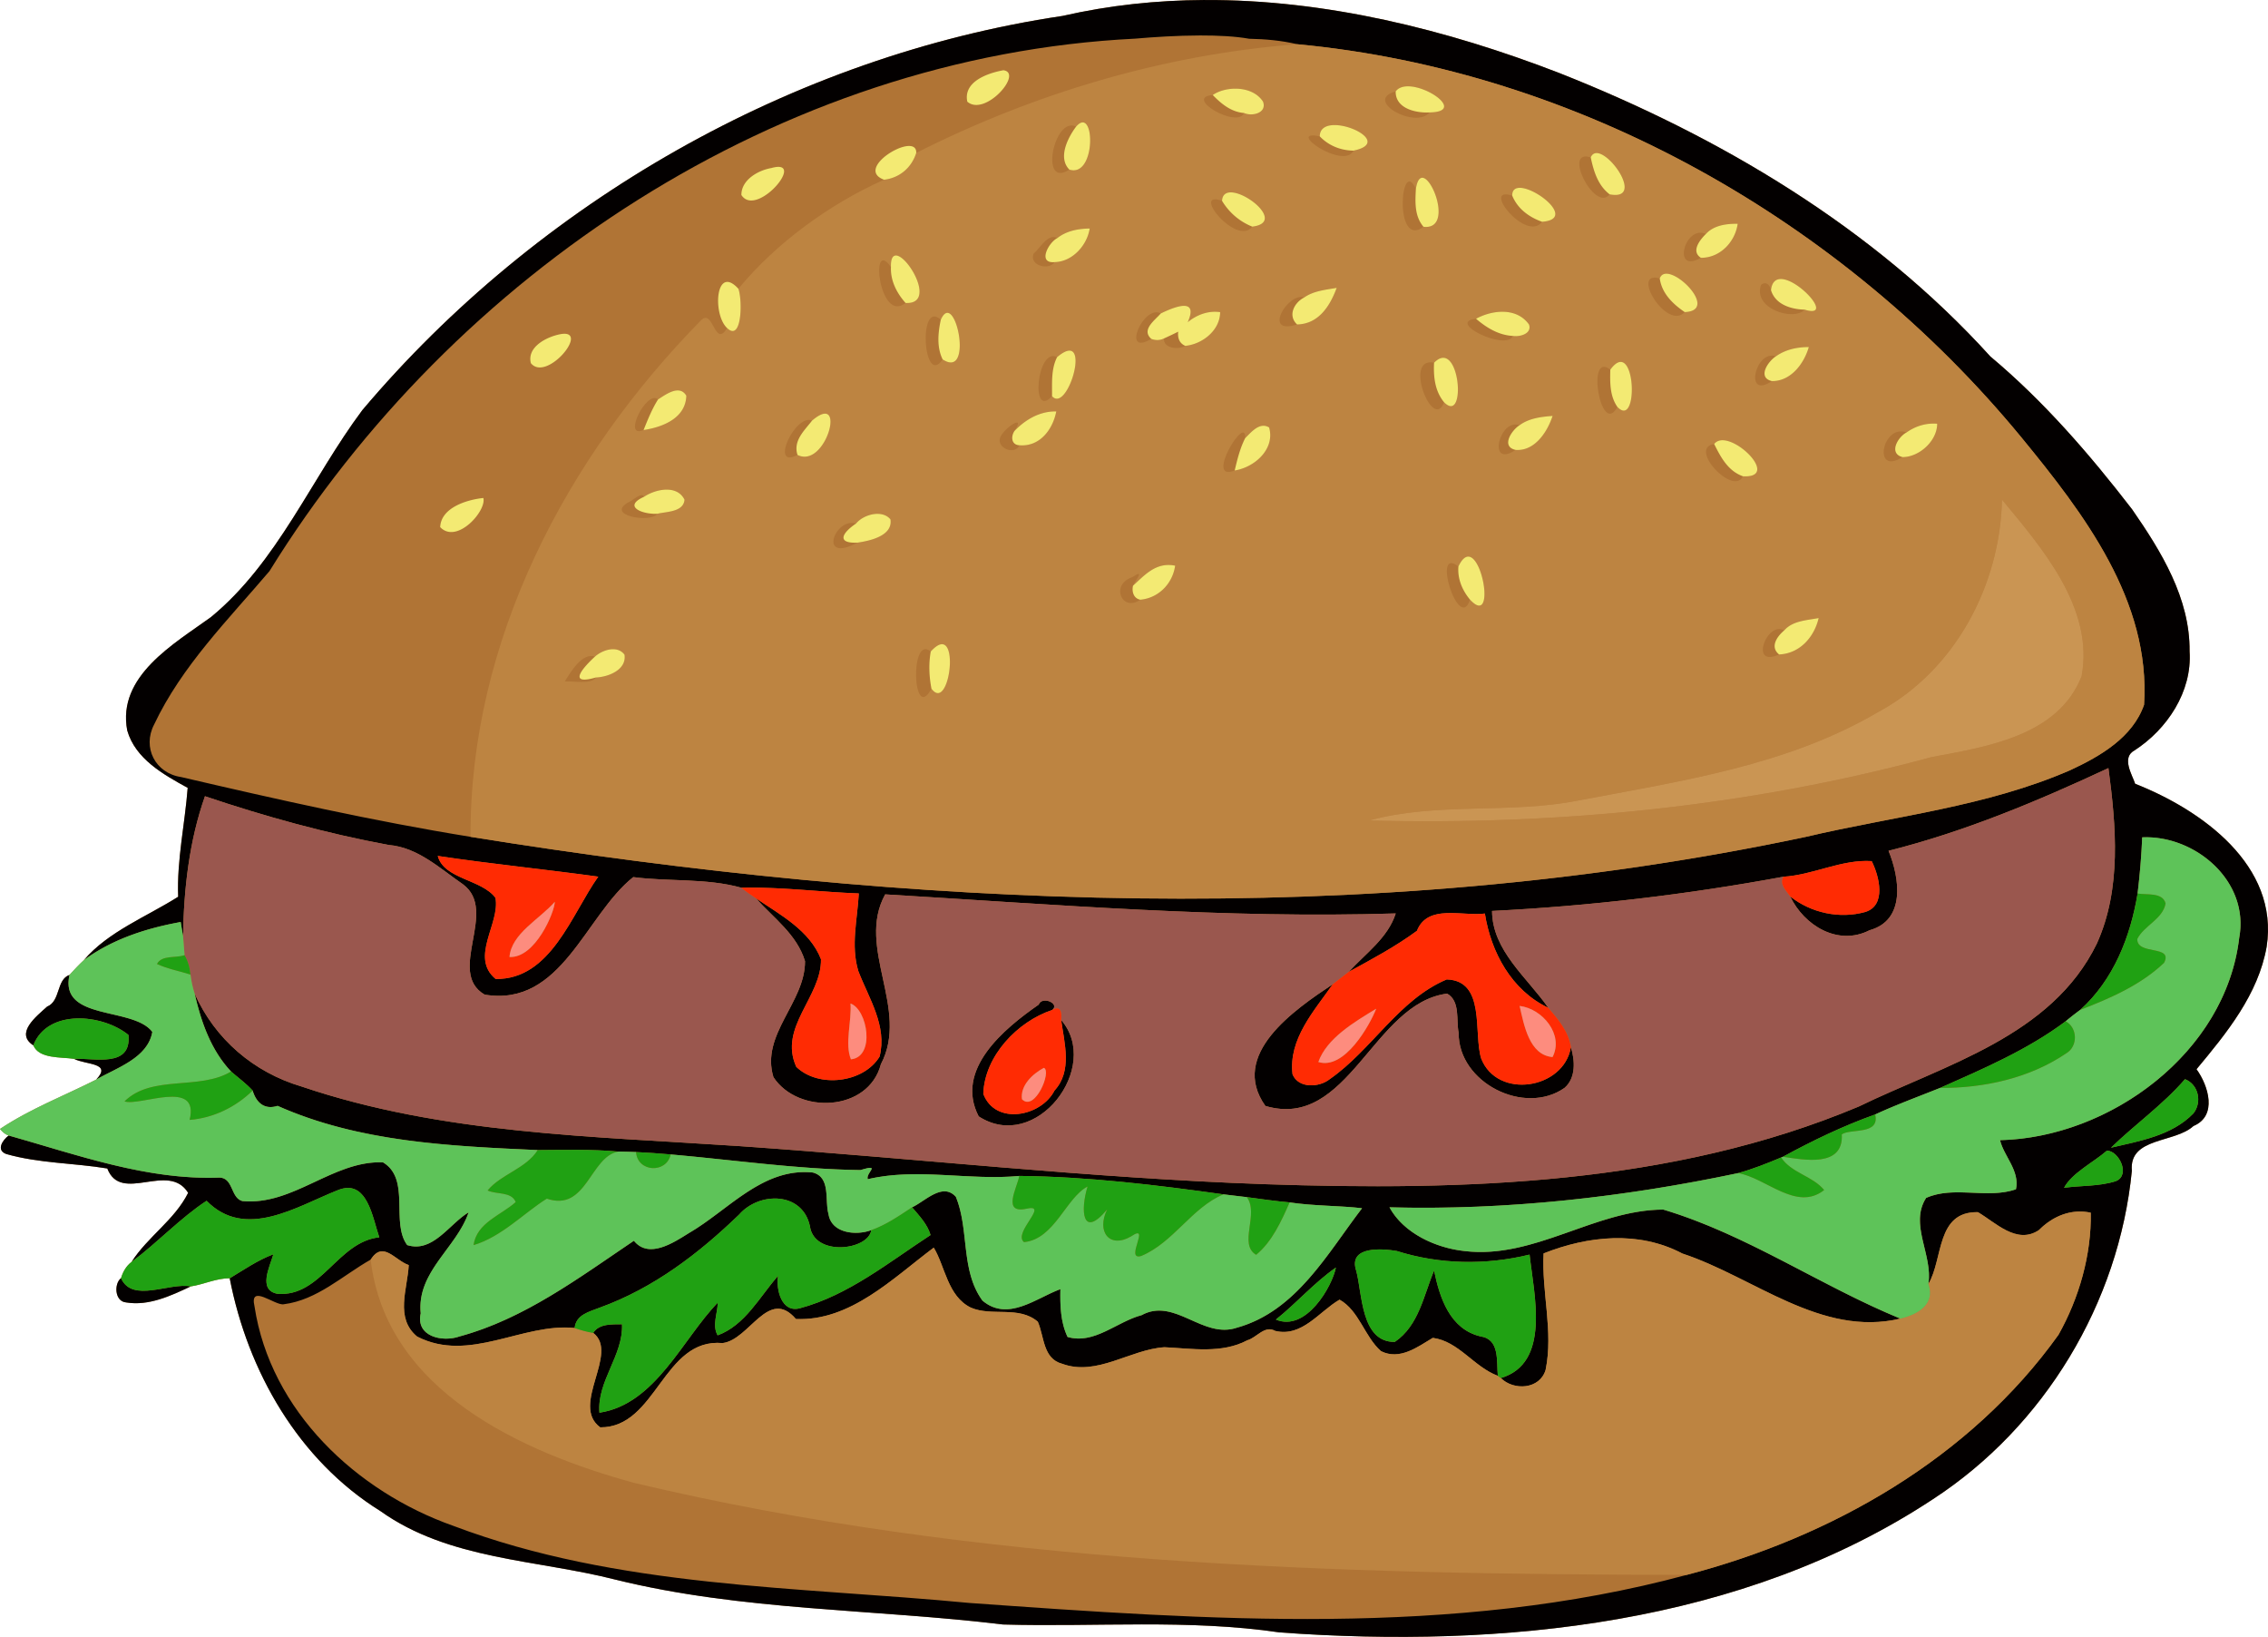 <svg xmlns="http://www.w3.org/2000/svg" height="919.107" width="1273.8" viewBox="0 0 955.348 689.334"><path d="M507.23.005c-19.96.105-39.91 2.192-59.62 6.698-114.05 16.94-221.26 78.71-294.99 166.02-21.5 28.79-35.62 64.04-63.79 87.18-15.54 11.25-39.581 24.84-35.241 47.7 3.41 11.97 15.24 18.58 25.47 24.18-1.17 15.2-4.61 30.411-4.01 45.861-13.33 8.44-29.41 14.62-39.72 26.68-2.12 1.96-4.109 4.08-6.059 6.24-5.6 1.95-3.701 11.02-9.431 13.35-4.48 4.07-13.7 11.21-5.81 16.31 2.38 5.75 11.72 4.87 17.13 5.68 5.21 2.65 16.142 1.55 9.362 8.73-13.53 6.85-27.85 12.33-40.52 20.8.97 1.19 2.15 2.28 3.65 2.76-2.52 1.86-5.44 6.16-1.03 7.79 13.81 3.94 28.449 3.76 42.569 6.09 5.82 15.07 25.76-3.11 34.06 10.26-5.67 11.38-17 18.44-23.85 29.11-2.23 1.67-3.659 4.19-4.429 6.84-2.95 2.19-2.79 9.81 2.2 10.21 9.44 1.57 18.8-2.8 27.16-6.75 5.51-.82 10.72-3.47 16.43-3.42 7.59 39.19 28.99 76.59 63.44 98 28.9 20.64 65.9 20.409 99.1 28.909 53.4 13.16 108.84 12.3 163.18 18.88 38.89 1.12 77.95-2.34 116.62 3.35 93.72 6.75 194.83-3.16 275.14-56.14 46.91-30.55 78.301-82.58 83.761-138.26-1.29-14.24 18.1-11.608 25.94-18.868 10.23-4.28 6.32-16.97 1.3-23.92 12.69-15.23 25.98-31.461 29.53-51.541 5.34-34.31-27.43-57.66-55.37-68.66-1.23-3.73-5.87-11.01-.36-14.01 13.84-8.93 24.42-24.83 23.28-41.79.22-22.32-11.95-42.08-24.23-59.8-17.99-23.32-37.18-45.5-59.69-64.35-49.1-54.2-113.88-92.63-181.61-119.39-47.41-18.327-98.53-30.998-149.56-30.727z" fill="#b07435"/><path fill="#030000" d="M507.23.005c-19.96.105-39.91 2.192-59.62 6.698-114.05 16.94-221.26 78.71-294.99 166.02-21.5 28.79-35.62 64.04-63.79 87.18-15.54 11.25-39.581 24.84-35.241 47.7 3.41 11.97 15.24 18.58 25.47 24.18-1.17 15.2-4.61 30.411-4.01 45.861-13.33 8.44-29.41 14.62-39.72 26.68 12.01-8.85 26.28-13.4 40.78-16.05l1 6.01c.29-19.88 2.61-40.22 9.22-58.97 25.3 8.54 51.12 15.66 77.41 20.53 12.26 1.01 21.55 9.88 31.23 16.53 15.22 11.21-7.13 36.97 9.16 46.49 32.46 5.41 42.37-33.43 62.61-49.49 15.07 1.96 30.77.38 45.5 4.46 16.55-.38 33.01 1.81 49.52 2.42-.59 10.85-3.46 21.98-.21 32.68 4.43 11.52 12.25 23.11 8.95 36.05-6.78 11.12-25.75 13.33-35.08 4.3-7.6-16.7 10.65-29.44 10.4-45.32-4.71-12.17-17.3-18.789-27.47-25.719 7.49 8.34 17.339 15.28 20.739 26.52.1 17.45-18.8 30.86-13.3 48.85 10.32 15.77 39.98 14.7 45.26-5.42 12.25-23.29-10.58-49.09 1.81-71.55 71.6 4.27 143.29 10.3 215.06 8.03-3.33 10.37-12.7 16.84-19.75 24.57 9.78-5.34 19.74-10.67 28.68-17.25 4.51-11.46 19.39-6.001 28.63-7.281 2.55 16.26 11.25 32.39 26.68 39.67-8.87-12.74-23.579-24.08-23.659-40.76 41.17-2.06 82.19-6.92 122.73-14.41 12.64-.77 24.5-7.39 37.18-6.58 3.24 6.43 6.27 18.68-2.72 21.42-10.78 3.03-22.869.41-31.619-6.56 5.88 12.3 20.169 21.06 33.439 14.25 15.35-4.22 12.69-22.02 8-33.45 32.07-8.06 62.79-20.91 92.62-34.83 3.26 24.45 5.58 50.77-4.87 73.89-19.05 39.15-64.07 51.02-100.33 68.65-78.68 33.03-166.12 35.512-250.12 32.692-73.84-2.58-147.31-10.881-220.98-16.011-61.9-4.18-125.52-5.02-184.85-25.14-20.11-5.94-36.45-19.96-44.98-39.09 2.7 11.87 6.82 23.75 15.33 32.79 3.04 2.65 6.36 5.02 9.08 8.02 1.56 5.16 5 8.21 10.52 6.44 34.31 15.28 72.58 16.95 109.58 18.62 11.29-.07 22.61-.39 33.88.63 2.5.03 5.02.1 7.54.2 4.85.23 9.72.59 14.57 1.01 26.63 2.33 53.19 6.22 79.95 6.58 8.99-2.7 2.15 1.05 3.07 3.85 20.91-4.91 42.58.65 63.84-1.38 28.83.31 57.47 3.76 85.99 7.76 3.25.37 6.58.8 9.86 1.17 6 .8 11.99 1.69 18.02 2.21 10.12 1.55 21.81 1.38 30.5 2.48-14.61 19.01-27.661 43.32-52.691 50.28-14.42 4.91-26.2-12.88-40.17-5.26-10.48 2.77-19.93 12.43-31.18 9.17-2.98-6.23-3.16-13.37-3.02-20.13-10.3 3.78-22.11 13.83-32.81 4.84-9.32-12.68-5.5-29.79-11.22-43.72-5.63-6.25-12.95 1.89-18.45 4.41 3.01 3.56 6.45 7.08 7.79 11.68-17.49 11.41-34.56 25.351-55.07 30.841-7.74 2.05-10.09-7.97-9.17-13.66-7.77 8.83-13.87 20.81-25.45 25.06-2.43-4.23 0-9.19.041-13.75-14.75 15.18-26.23 42.79-49.83 46.33-1.12-13.25 10.09-24.14 9.51-37.25-4.07.08-9.6-.38-12.14 3.65 11.15 8.53-9.78 30.49 2.96 39.78 23.83.15 26.41-37.75 51.55-35.49 11.33-1.36 19.3-23.66 30.88-10.13 22.97.96 40.841-17.19 58.061-30.06 4.81 7.91 5.82 20.47 15.609 25.26 8.96 3.86 20.21-.91 28.22 5.93 2.75 6.23 2.11 15.59 10.28 17.73 14.62 5.37 28.609-6.061 43.059-6.981 11.63.54 24.14 2.78 34.92-2.93 3.95-1.09 7.28-6.47 11.72-3.95 11.36 2.74 18.49-8.16 27.13-13.15 8.23 4.58 10.53 15.59 17.45 21.68 7.9 3.97 15.41-1.769 21.82-5.589 10.88 1.4 17.35 12.26 27.4 15.98-.59-6.28.88-15.45-7.32-16.62-12.88-3.06-17.18-16.239-19.54-27.709-4.38 10.43-6.43 23.19-16.53 30.03-14.33.2-13.68-20.429-16.25-29.909-3.57-10.66 11.15-9.39 17.07-8.37 18.05 5.71 37.57 6.01 55.94 1.52 1.87 17.01 9.011 45.72-12.13 51.99 5.53 5.45 16.42 4.76 18.88-3.4 3.34-16.21-1.71-32.72-.85-49.08 18.73-7.41 40.01-9.68 58.46.05 30.21 9.96 58.41 35.34 91.85 27.4-33.66-13.81-64.63-35.36-99.88-45.92-28.81.09-54.32 20.96-83.7 17.46-12.27-1.31-25.711-7.55-31.641-18.42 49.24 1.31 98.65-4.24 146.83-14.39 6.22-1.71 12.21-4.1 18.15-6.59l.739-.3c12.51-6.82 25.43-13.03 38.87-17.82 8.94-4.14 18.219-7.5 27.359-11.18 18.25-8.12 36.76-16 52.86-28.05 2.02-1.66 4.07-3.291 6.18-4.831 14.04-12.69 21.101-30.71 24.141-48.98.93-7.86 1.63-15.75 1.94-23.66 22.4-.98 45.29 18.52 40.86 42.32-5.68 48.4-54.49 84.13-100.73 85.2 1.53 6.67 8.381 12.85 6.691 20.69-12.07 4.19-26.02-1.6-37.84 3.64-7.17 11.11 2.92 24.04.95 36.23 6.31-10.41 3.13-30.56 20.85-30.22 7.36 4.26 16.36 13.82 25.71 7.55 5.71-5.79 13.57-9.14 21.84-7.32.32 17.67-4.9 35.95-13.6 51.42-37.21 52-95.61 85.21-156.68 101.12-98.29 26.47-201.57 18.93-301.93 11.8-72.83-6.96-148.2-6.27-217.53-32.48-40.79-14.38-77.06-48.38-83.75-92.44-2.26-9.76 8.679-.18 12.308-.88 14.09-1.78 24.72-12.04 36.62-18.8 5.26-8.13 10.091.24 16.041 2.32-.54 10.11-5.92 22.339 3.55 30.109 22.06 11.29 44.29-5.86 66.34-3.62.56-5.64 6.17-6.86 10.56-8.58 22.6-8.16 41.65-22.72 58.73-39.21 8.53-9.76 26.69-9.6 29.8 4.85 1.76 13.02 24.69 10.2 25.85 1.721-6.44 2.4-16.84 1.319-18.01-6.781-1.67-5.77 1.09-15.47-6.61-17.49-21.12-2.16-35.55 15.86-52.16 25.48-6.48 4.05-16.96 11.05-23.2 3.26-23.09 15.53-46.15 32.901-73.45 40.291-7.13 2.53-18.57.11-16.35-9.72-1.75-17.51 15.14-27.6 20.17-42.53-8.18 4.9-15.04 17.17-25.87 13.78-7.02-9.48 1.58-27.8-10.2-34.84-21.08-.83-37.8 18.34-59.24 16.3-5.01-1.4-3.69-9.6-9.56-9.89-30.5 1.18-59.84-9.54-88.87-17.709-2.52 1.86-5.44 6.16-1.03 7.79 13.81 3.94 28.45 3.76 42.57 6.09 5.82 15.07 25.76-3.11 34.06 10.259-5.67 11.38-17 18.441-23.85 29.111 10.85-8.05 20.59-18.551 31.62-25.761 16.31 16.68 38 2.36 55.26-4.47 12.43-5.07 14.61 11.57 17.49 19.86-17.49 1.78-24.48 25.22-42.88 23.78-8.36-1.56-3.27-11.37-1.74-16.65-6.57 2.47-12.41 6.511-18.39 10.12 7.59 39.19 28.99 76.59 63.44 98 28.9 20.64 65.9 20.41 99.1 28.91 53.4 13.16 108.84 12.3 163.18 18.88 38.89 1.12 77.95-2.34 116.62 3.35 93.72 6.75 194.83-3.16 275.14-56.14 46.91-30.55 78.302-82.58 83.762-138.26-1.29-14.24 18.099-11.608 25.939-18.868 10.23-4.28 6.32-16.97 1.3-23.92 12.69-15.23 25.98-31.461 29.53-51.541 5.34-34.31-27.43-57.66-55.37-68.66-1.23-3.73-5.87-11.01-.36-14.01 13.84-8.93 24.42-24.83 23.28-41.79.22-22.32-11.95-42.08-24.23-59.8-17.99-23.32-37.18-45.5-59.69-64.35-49.1-54.2-113.88-92.63-181.61-119.39C609.378 12.412 558.258-.26 507.238.012zm-1.697 14.928c7.546-.017 14.88.35 20.662 1.39 6.78.12 13.6.73 20.22 2.3 118.58 11.14 229.89 74.29 304.99 165.5 26.3 32.06 54.591 68.87 51.741 112.67-4.8 13.76-18.42 21.65-30.95 27.48-35.48 15.5-74.42 19.39-111.79 28.21-184.99 39.14-376.54 29.81-562.2-.07-40.95-6.62-81.55-15.78-121.92-25.18-10.9-1.61-16.429-12.48-11.359-22.14 11.65-24.64 31.2-44.12 48.58-64.58 77.61-125.42 214.79-216.84 364.7-224.24 7.571-.664 17.626-1.32 27.328-1.341zm-321.14 345.53c22.2 3.33 46.691 5.81 67.611 8.72-11.25 15.78-19.93 43.391-43.22 43.091-11.05-9.17 1.98-23.34-.08-34.18-5.88-7.86-21.65-7.78-24.31-17.63zm-155.12 50.1c-5.6 1.95-3.701 11.02-9.431 13.35-4.48 4.07-13.7 11.211-5.81 16.311 5.98-15.49 29.24-13.26 40.08-4.37 1.33 13.98-14.35 9.64-22.95 10.05 5.21 2.65 16.141 1.55 9.361 8.73 8.54-4.94 21.72-9.04 23.64-20.07-8.1-10.75-39.22-4.49-34.89-24zm580.14 1.9c-20.2 8.5-31.579 29.671-49.209 41.941-4.45 3.61-13.24 4.08-15.74-1.97-1.78-14.86 9.05-26.63 16.94-37.95-16.1 10.73-43.79 29.57-28.4 51.25 35.01 10.42 45.36-43.32 76.57-47.29 5.66 3.17 3.73 11.35 4.86 16.55-.18 20.95 27.66 35.02 44.59 23.15 4.84-4.18 4.43-11.49 2.69-17.12-3 17.76-31.02 22.08-37.79 4.73-3.34-10.64 2.05-32.76-14.51-33.29zm-169.23 8.9c-1.14.023-2.2.508-2.64 1.698-14.58 10.13-35.53 27.361-25.29 47.081 24.22 15.68 51.87-20.84 34.74-40.59 1.37 9.8 4.78 21.48-2.8 29.7-5.58 10.98-24.95 14.8-29.99 1.4.51-15.98 14.42-30.46 28.97-35.31 2.42-1.842-.482-4.03-2.99-3.98zm480.2 33.109c5.79 2.24 7.26 9.81 3.54 14.43-9.08 9.36-22.58 11.59-34.72 14.43 10.13-9.85 21.88-18.079 31.18-28.859zm-32.88 30.1c4.99 0 10.11 10.28 3.75 12.85-7.02 2.25-14.56 1.79-21.81 2.79 3.34-6.26 12.22-10.58 18.06-15.64zm-324.78 49.23c-1.56 7.91-12.55 27.26-25.28 21.9 8.72-6.93 16.12-15.53 25.28-21.9zm-511.75 4.48c-2.95 2.19-2.79 9.81 2.2 10.21 9.44 1.57 18.8-2.8 27.16-6.75-9.13-1.73-24.56 7.14-29.36-3.46z"/><path fill="#bd8441" d="M546.42 18.623c-55.97 4.31-110.55 20.569-160.47 45.759-1.95 6.21-7 10.55-13.541 11.3-22.83 10.16-45.48 26.62-61.38 45.92 1.79 4.85 1.52 22.58-4.75 16.55-5.18 8.64-5.79-8-10.75-3.5-56.92 57.8-97.73 135.21-97.32 217.76 185.66 29.88 377.21 39.21 562.2.07 37.37-8.82 76.311-12.709 111.79-28.209 12.53-5.83 26.15-13.72 30.95-27.48 2.85-43.8-25.441-80.61-51.741-112.67-75.1-91.21-186.41-154.36-304.99-165.5zm46.481 17.728c9.117-.146 23.812 10.797 9.269 10.992-5.86 7.26-28.071-5.11-14.261-8.85 1.082-1.483 2.888-2.108 4.992-2.142zm-72.586.984c4.576-.012 9.233 1.603 11.714 5.468 1.76 4.81-4.6 6.33-8 4.78-2.68 6.73-25.69-6.58-13.18-7.56 2.398-1.685 5.907-2.678 9.466-2.688zm-64.356 14.22c5.341-.366 4.484 23-5.5 19.867-12.75 8.35-6.54-22.76 2.84-18.11 1.008-1.168 1.897-1.705 2.66-1.757zm105.98 1.12c8.592-.151 21.919 7.896 8.213 10.757-4.17 8.35-29.14-9.16-14.22-6.01.01-3.372 2.645-4.687 6.007-4.747zm110.59 11.787c6.43-.026 19.7 20.114 5.503 17.38-6.11 7.96-20.149-19.49-7.96-15.56.537-1.273 1.405-1.816 2.457-1.82zm-73.324 10.4c4.802.255 12.291 22.074.417 20.63-12.58 9.6-9.68-30.35-3.2-15.88.51-3.48 1.559-4.815 2.783-4.75zm41.225 4.24c7.388.278 23.088 13.275 9.142 14.291-6.56 8.97-26.14-15.43-12.56-10.99-.069-2.46 1.35-3.379 3.418-3.3zm-121.98 1.911c7.4-.017 22.289 12.825 9.047 14.42-6.47 8.64-26.27-15.7-12.72-10.85.116-2.551 1.601-3.565 3.673-3.57zm213.52 13.22c-1.03 7.6-7.43 14.42-15.491 14.33-12.48 7.15-6.72-14.22 2.08-10.01 3.35-3.7 8.69-4.37 13.41-4.32zm-272.95 2c-1.11 7.16-7.35 14.03-14.85 14.15-1.93 3.51-10.78 1.7-8.8-3.55 2.61-2.1 6.12-8.84 9.99-6.55 3.85-3.06 8.83-3.99 13.66-4.05zm-81.673 11.354c5.132-.15 17.173 20.705 4.113 19.995-11.21 9-15.18-28.3-6.16-15.08-.12-3.473.739-4.877 2.047-4.915zm324.45 7.672c6.61-.25 21.008 15.675 7.863 16.164-7.48 8.16-23.23-17.79-10.51-14.16.466-1.357 1.423-1.958 2.647-2.004zm48.388 2.242c7.787.029 22.458 16.722 10.005 12.902-4.63 5.03-21.99-.44-18.38-10.42 2.01-1.81 3.83.11 4.2 2.23.354-3.421 1.995-4.719 4.175-4.71zm-187.12 3.722c-2.79 7.59-7.58 15.23-16.68 15.41-14.94 4.83-3.73-13.8 2.97-11.34 4-2.82 9.02-3.24 13.71-4.07zm-63.941 7.59c2.424.172 3.35 2.025 1.19 6.88 3.78-3.13 8.692-4.98 13.662-4.24-.03 7.6-7.41 13.49-14.67 14.19-2.6 1.71-9.46 1.19-8.98-3.12-1.68.86-3.62.86-5.35.18-12.98 7.75-3.21-14.78 3.98-10.69 3.825-1.866 7.745-3.373 10.169-3.2zm132.95 2.493c4.617-.182 9.112 1.273 12.014 5.356 1.31 3.92-3.9 5.27-6.83 4.8-2.66 6.59-28.41-5.91-15.49-7.23 3.049-1.653 6.714-2.785 10.305-2.926zm-232.9.445c5.136.298 9.16 26.968-2.087 19.602-8.24 12.25-10.451-25.72-.791-16.67.937-2.137 1.927-2.986 2.878-2.93zm362.78 14.392c-2.03 7.01-7.6 14.46-15.57 14.34-12.01 8.1-6.84-13.59 1.68-10.41 4.03-2.89 8.97-3.93 13.89-3.93zm-311.34 1.52c6.627.358-1.823 25.676-7.476 19.17-9.24 10.11-6.34-20.93 2.13-16.44 2.376-2.007 4.119-2.797 5.346-2.73zm157.15 3.02c7.727-.39 8.954 27.235.519 18.72-4.65 12.72-17.37-19.44-4.22-16.65 1.36-1.386 2.597-2.014 3.701-2.07zm74.874 1.729c6.585-.086 6.442 27.195-1.355 18.952-6.98 13.18-13.27-23.881-2.99-15.691 1.675-2.292 3.126-3.245 4.345-3.261zm-396.93 12.016c1.3.071 2.48.69 3.37 2.206-.25 9.43-9.89 13.239-18 14.459-9.15 3.95 1.38-17.159 6.1-12.889 2.228-1.437 5.67-3.933 8.53-3.777zm159.21 8.83c-1.41 7.47-6.871 14.97-15.531 14.25-1.68 4.16-9.33 1.51-8.19-2.97 1.11-3.89 11.38-10.86 6.11-3.04 4.66-4.84 10.671-8.37 17.611-8.24zm-97.55.945c6.662-.34-1.35 22.471-11.45 17.375-11.87 6.3-1.06-17.5 6.16-14.48 2.32-1.975 4.056-2.832 5.29-2.895zm306.62.945c-2.21 6.74-7.51 14.91-15.55 14.32-12.14 8.16-6.88-13.58 1.62-10.39 4.01-2.96 9.11-3.56 13.93-3.93zm160.26 3.233c.574-.005 1.151.017 1.73.067.04 7.15-7.47 14.03-14.57 14.05-12.82 8.07-8.53-14.18 1.7-10.4 3.255-2.327 7.123-3.682 11.14-3.717zm-281.85.919c.712.033 1.44.25 2.183.708 2.59 9.05-6.05 16.79-14.5 18.12-13.09 5.3 5.12-24.461 4.4-13.591 2.08-2.08 4.834-5.382 7.917-5.238zm193.43 6.098c8.288.331 22.532 15.94 8.366 15.18-4.06 8.54-23.29-11.97-12.14-13.59.908-1.188 2.24-1.65 3.774-1.59zm-445.37 20.8c3.27-.086 6.312 1.04 7.862 4.23-.39 5.23-7.62 5-11.35 5.91-2.89 4.19-22.93.61-11.66-5.12.6-.09 5.29-4.34 5.92-1.98 2.46-1.656 5.958-2.953 9.228-3.04zm562.84 4.22c16.66 20.12 38.89 45.61 33.55 74.34-9.86 25.17-39.88 29.72-63.1 34.06-77.04 20.9-157.66 28.8-237.07 26.72 28.83-7.86 59.18-2.64 88.32-8.45 42.91-8.15 87.649-14.65 125.91-37.1 32.69-17.49 51.611-53.6 52.391-89.57zm-473.5 5.99c2.058.044 3.978.74 5.28 2.33 1.04 6.9-8.51 9-13.87 9.79-16.86 8.95-9.59-10.82-.63-8.04 1.975-2.42 5.79-4.154 9.22-4.08zm248.75 18.006c6.523.257 10.859 29.153.656 18.114-4.58 14.34-16.319-22.971-4.889-13.961 1.432-3.027 2.88-4.207 4.233-4.153zm-126.4 3.526c.902-.002 1.846.092 2.84.297-1.03 7.47-6.929 13.64-14.658 14.32-7.71 5.4-12.82-6.36-3.33-9.52 5.36-3.55 1.629.78.239 3.65 4.401-4.043 8.597-8.735 14.909-8.747zm273.91 22.347c-1.85 8.04-8 14.98-16.65 15.33-12.8 5.83-5.03-14.409 2.14-10.109 3.53-4.1 9.55-4.26 14.51-5.22zm-369.18 11.022c6.571.264 2.183 27.916-4.533 18.72-7.92 14.98-9.2-23.232-.3-15.642 2.024-2.237 3.616-3.127 4.833-3.078zm-138.26 2.1c1.713.09 3.304.762 4.433 2.296.94 6.41-6.841 9.39-12.111 9.61-1.55 3-9.479 1.47-13.02 1.64 2.46-3.93 7.3-12.29 12.67-10.43 1.975-1.794 5.172-3.265 8.028-3.116zm617.48 236.79c-6.545.019-12.603 3.112-17.242 7.816-9.35 6.27-18.351-3.29-25.711-7.55-17.72-.34-14.54 19.81-20.85 30.22 3.1 8.8-4.87 12.98-11.78 14.6-33.44 7.94-61.64-17.44-91.85-27.4-18.45-9.73-39.729-7.46-58.459-.05-.86 16.36 4.19 32.87.85 49.08-2.46 8.16-13.35 8.85-18.88 3.4-.31-.23-.93-.7-1.24-.93-10.05-3.72-16.52-14.58-27.4-15.98-6.41 3.82-13.92 9.56-21.82 5.59-6.92-6.09-9.22-17.1-17.45-21.68-8.64 4.99-15.77 15.89-27.13 13.15-4.44-2.52-7.77 2.86-11.72 3.95-10.78 5.71-23.29 3.47-34.92 2.93-14.45.92-28.44 12.35-43.06 6.98-8.17-2.14-7.53-11.5-10.28-17.73-8.01-6.84-19.26-2.07-28.22-5.93-9.79-4.79-10.799-17.35-15.609-25.26-17.22 12.87-35.09 31.02-58.06 30.06-11.58-13.53-19.55 8.77-30.88 10.13-25.14-2.26-27.72 35.64-51.55 35.49-12.74-9.29 8.19-31.25-2.96-39.78-2.67-.41-5.27-1.16-7.81-2.06-22.05-2.24-44.28 14.91-66.34 3.62-9.47-7.77-4.09-19.999-3.55-30.109-5.95-2.08-10.78-10.45-16.04-2.32 6.38 55.19 63.6 81.08 110.92 94.03 144.98 34.46 295.09 38.57 443.36 38.77 61.07-15.91 119.47-49.12 156.68-101.12 8.7-15.47 13.92-33.75 13.6-51.42-1.552-.342-3.088-.5-4.598-.496z"/><path fill="#f3ea73" d="M422.67 29.583c-6.48 1.16-17.011 4.73-15.211 13.23 7.44 6.53 23.741-12.07 15.211-13.23zm170.23 6.769c-2.104.034-3.91.659-4.992 2.142-.15 7.21 8.46 9.16 14.26 8.85 14.545-.195-.151-11.138-9.268-10.992zm-72.586.984c-3.559.01-7.068 1.003-9.466 2.688 3.63 3.72 7.75 7.13 13.18 7.56 3.4 1.55 9.76.03 8-4.78-2.48-3.865-7.138-5.48-11.714-5.468zm-64.356 14.22c-.763.053-1.652.589-2.66 1.756-3.64 4.86-7.73 13.221-2.84 18.111 9.984 3.133 10.841-20.234 5.5-19.867zm105.98 1.12c-3.362.06-6 1.375-6.008 4.747 3.73 3.92 8.83 5.95 14.22 6.01 13.707-2.86.38-10.908-8.212-10.756zm-178.98 8.799c-6.565-.05-20.847 10.466-10.55 14.208 6.54-.75 11.591-5.09 13.541-11.3.081-2.052-1.153-2.894-2.99-2.908zm289.57 2.987c-1.052.004-1.92.548-2.456 1.82 1.22 5.82 3.02 11.782 7.96 15.562 14.196 2.732.927-17.407-5.504-17.381zm-344.24 5.824c-.826-.068-1.932.072-3.36.476-5.64.98-12.67 4.991-12.63 11.361 5.781 9 23.973-11.182 15.99-11.837zm270.91 4.576c-1.224-.065-2.273 1.27-2.783 4.75-.32 5.51-.59 11.441 3.2 15.881 11.874 1.443 4.385-20.376-.417-20.63zm41.225 4.241c-2.069-.078-3.486.841-3.419 3.3 2.27 5.52 7.061 9.04 12.561 10.991 13.945-1.016-1.754-14.013-9.142-14.291zm-121.98 1.91c-2.072.006-3.557 1.019-3.673 3.57 2.94 4.9 7.39 8.73 12.72 10.85 13.242-1.594-1.647-14.436-9.047-14.42zm213.52 13.22c-4.72-.05-10.061.62-13.411 4.32-2.51 2.48-6.35 7.29-2.08 10.01 8.06.09 14.461-6.73 15.491-14.33zm-272.95 2c-4.83.06-9.81.99-13.661 4.05-3.68 1.87-8.41 10.72-1.19 10.1 7.5-.12 13.74-6.99 14.85-14.15zm-81.673 11.355c-1.308.038-2.167 1.442-2.047 4.915-.25 5.66 2.45 10.96 6.16 15.08 13.06.71 1.019-20.146-4.113-19.995zm324.45 7.672c-1.224.046-2.181.647-2.647 2.003.87 6.29 5.48 10.73 10.51 14.16 13.145-.488-1.253-16.413-7.863-16.163zm48.388 2.242c-2.18-.008-3.82 1.29-4.175 4.71 1.85 6.08 8.51 8.051 14.18 8.191 12.453 3.82-2.218-12.873-10.005-12.902zm-443.69 1.22c-5.314-.224-5.294 14.67-.216 19.431 6.27 6.03 6.54-11.7 4.75-16.55-1.798-1.972-3.308-2.83-4.534-2.88zm256.56 2.502c-4.69.83-9.71 1.25-13.709 4.07-4.1 2.09-7.06 7.53-2.97 11.34 9.1-.18 13.89-7.82 16.68-15.41zm-63.941 7.589c-2.424-.173-6.344 1.335-10.169 3.2-2.46 2.87-8.33 6.87-3.98 10.691 1.73.68 3.67.68 5.35-.18 2.01-.92 4.01-1.85 5.99-2.85-.32 2.57.46 4.91 2.99 5.97 7.26-.7 14.64-6.59 14.67-14.19-4.97-.74-9.88 1.11-13.661 4.24 2.16-4.855 1.233-6.709-1.19-6.881zm132.95 2.494c-3.591.141-7.257 1.273-10.306 2.926 4.39 3.78 9.54 6.92 15.491 7.23 2.93.47 8.14-.88 6.83-4.8-2.903-4.084-7.397-5.538-12.014-5.356zm-232.9.445c-.951-.055-1.94.794-2.878 2.931-1.15 5.49-1.76 11.48.79 16.67 11.247 7.366 7.224-19.304 2.088-19.602zm-161.15 8.811c-.587-.024-1.29.037-2.117.2-5.73 1.14-13.99 5.36-12.28 12.161 6.234 7.8 23.209-11.998 14.397-12.361zm523.93 5.581c-4.92 0-9.86 1.04-13.891 3.93-3.35 2.15-7.91 8.95-1.68 10.409 7.97.12 13.54-7.33 15.57-14.34zm-311.31 1.52c-1.227-.066-2.97.724-5.345 2.73-2.59 5.1-2.071 10.9-2.131 16.44 5.653 6.506 14.104-18.812 7.476-19.17zm157.15 3.02c-1.104.056-2.341.685-3.701 2.07-.31 5.92.35 11.96 4.22 16.65 8.435 8.515 7.208-19.11-.519-18.72zm74.874 1.729c-1.22.015-2.67.968-4.345 3.26-.13 5.4-.23 11.081 2.99 15.691 7.797 8.244 7.94-19.037 1.355-18.952zm-396.93 12.016c-2.86-.157-6.302 2.34-8.53 3.776-2.55 4.04-4.32 8.48-6.1 12.89 8.11-1.22 17.75-5.03 18-14.46-.89-1.515-2.07-2.135-3.37-2.206zm159.21 8.83c-6.94-.13-12.951 3.4-17.611 8.24-1.56 2.35-1.35 5.83 2.08 6.01 8.66.72 14.12-6.78 15.53-14.25zm-97.55.945c-1.234.063-2.97.92-5.29 2.895-3.23 4.22-8.08 8.45-6.16 14.48 10.1 5.096 18.112-17.715 11.45-17.375zm306.62.945c-4.82.37-9.92.97-13.93 3.93-3.36 2.13-7.94 9.049-1.62 10.389 8.04.59 13.34-7.579 15.55-14.32zm160.26 3.233c-4.018.034-7.886 1.39-11.141 3.717-3.72 1.95-7.71 8.87-1.7 10.4 7.1-.02 14.61-6.9 14.57-14.05a18.279 18.279 0 00-1.73-.067zm-281.85.919c-3.083-.144-5.837 3.157-7.917 5.237-2.17 4.28-3.3 8.95-4.4 13.591 8.45-1.33 17.09-9.07 14.5-18.12-.743-.457-1.471-.674-2.183-.708zm193.43 6.098c-1.535-.061-2.866.402-3.774 1.59 2.79 5.59 5.84 11.37 12.14 13.59 14.165.76-.079-14.849-8.366-15.18zm-445.37 20.8c-3.27.086-6.768 1.384-9.228 3.04-9.19 4.12-.39 7.51 5.74 7.1 3.73-.91 10.96-.68 11.35-5.91-1.55-3.19-4.592-4.316-7.862-4.23zm-76.869 3.519c-6.86.7-17.83 4.01-18.18 12.261 6.96 7.35 19.59-6.79 18.18-12.261zm166.21 6.68c-3.43-.074-7.245 1.66-9.22 4.08-6.07 4.08-8.19 8.44.63 8.04 5.36-.79 14.91-2.89 13.87-9.79-1.302-1.59-3.222-2.286-5.28-2.33zm248.75 18.006c-1.354-.054-2.801 1.126-4.233 4.153-.43 5.21 1.63 10.051 4.89 13.961 10.201 11.04 5.866-17.856-.657-18.114zm-126.4 3.527c-6.313.011-10.508 4.704-14.909 8.746-.55 2.49.26 5.37 3.09 5.87 7.73-.68 13.63-6.85 14.66-14.32a13.909 13.909 0 00-2.841-.296zm273.91 22.347c-4.96.96-10.979 1.12-14.509 5.22-2.96 2.48-6.15 6.92-2.14 10.109 8.65-.35 14.8-7.29 16.65-15.33zM396.892 271.3c-1.217-.05-2.81.84-4.833 3.078-.92 5.19-.69 10.47.3 15.64 6.716 9.198 11.104-18.454 4.533-18.718zm-138.26 2.11c-2.855-.15-6.053 1.321-8.028 3.115-4 3.66-12.49 12.47.35 8.79 5.27-.22 13.05-3.2 12.11-9.61-1.128-1.534-2.719-2.206-4.432-2.295z"/><path fill="#ca9553" d="M843.3 210.413c16.66 20.12 38.89 45.61 33.55 74.34-9.86 25.17-39.88 29.72-63.1 34.06-77.04 20.9-157.66 28.8-237.07 26.72 28.83-7.86 59.18-2.64 88.32-8.45 42.91-8.15 87.65-14.65 125.91-37.1 32.69-17.49 51.61-53.6 52.39-89.57z"/><path fill="#9a574e" d="M795.51 358.293c32.07-8.06 62.79-20.91 92.62-34.83 3.26 24.45 5.58 50.77-4.87 73.89-19.05 39.15-64.07 51.02-100.33 68.65-78.68 33.03-166.12 35.51-250.12 32.69-73.84-2.58-147.31-10.88-220.98-16.01-61.9-4.18-125.52-5.02-184.85-25.14-20.11-5.94-36.45-19.96-44.98-39.09-.87-2.62-1.42-5.32-1.77-8.04-.26-2.87-1.02-5.68-2.49-8.17-.2-2.65-.42-5.34-.63-7.96.29-19.88 2.61-40.22 9.22-58.97 25.3 8.54 51.12 15.66 77.41 20.53 12.26 1.01 21.55 9.88 31.23 16.53 15.22 11.21-7.13 36.97 9.16 46.49 32.46 5.41 42.37-33.43 62.61-49.49 15.07 1.96 30.77.38 45.5 4.46 1.95 1.58 4.01 3.03 6.11 4.41 7.49 8.34 17.34 15.28 20.74 26.52.1 17.45-18.8 30.86-13.3 48.85 10.32 15.77 39.98 14.7 45.26-5.42 12.25-23.29-10.58-49.09 1.81-71.55 71.6 4.27 143.29 10.3 215.06 8.03-3.33 10.37-12.7 16.84-19.75 24.57-2.24 1.77-4.51 3.5-6.77 5.24-16.1 10.73-43.79 29.57-28.4 51.25 35.01 10.42 45.36-43.32 76.57-47.29 5.66 3.17 3.73 11.35 4.86 16.55-.18 20.95 27.66 35.02 44.59 23.15 4.84-4.18 4.43-11.49 2.69-17.12-.94-6.61-5.36-11.77-9.55-16.64-8.87-12.74-23.58-24.08-23.66-40.76 41.17-2.06 82.19-6.92 122.73-14.41-1.83 3.23 1.16 5.78 2.84 8.28 5.88 12.3 20.17 21.06 33.44 14.25 15.35-4.22 12.69-22.02 8-33.45m-357.97 64.77c-14.58 10.13-35.53 27.36-25.29 47.08 24.22 15.68 51.87-20.84 34.74-40.59.36-3.83-.39-6.12-3.82-4.21 3.52-2.68-4.22-6.09-5.63-2.28z"/><g><path fill="#5ec359" d="M904.46 352.593a37.01 37.01 0 00-2.102.033c-.31 7.91-1.009 15.799-1.939 23.659 3.91.68 10.5-.6 11.79 4.16-1.15 6.62-9.131 9.34-11.92 15-.18 6.96 15.27 2.39 11.28 10.02-9.82 9.36-22.74 14.98-35.29 19.8-2.11 1.54-4.16 3.17-6.18 4.83 5.09 2.69 5.24 10.52.32 13.45-15.42 10.51-34.751 14.73-53.181 14.6-9.14 3.68-18.42 7.04-27.36 11.18 2.09 8.78-10.458 5.81-14.058 8.39.78 14.1-16.021 10.691-24.811 9.431l-.74.3c4.26 6.52 13.27 7.78 18.12 13.71-11.64 9.21-24.6-5.251-36.27-7.121-48.18 10.15-97.59 15.7-146.83 14.39 5.93 10.87 19.372 17.11 31.642 18.42 29.38 3.5 54.89-17.37 83.7-17.46 35.25 10.56 66.22 32.11 99.88 45.92 6.91-1.62 14.88-5.8 11.78-14.6 1.97-12.19-8.12-25.12-.95-36.23 11.82-5.24 25.77.55 37.84-3.64 1.69-7.84-5.16-14.02-6.69-20.69 46.24-1.07 95.051-36.8 100.73-85.2 4.292-23.056-17.056-42.078-38.759-42.353zM76.11 388.276c-14.5 2.65-28.77 7.2-40.78 16.05-2.12 1.96-4.11 4.08-6.06 6.24-4.33 19.51 26.79 13.25 34.89 24-1.92 11.03-15.1 15.13-23.64 20.07-13.53 6.85-27.85 12.33-40.52 20.8.97 1.19 2.15 2.28 3.65 2.76 29.03 8.17 58.37 18.889 88.87 17.709 5.87.29 4.55 8.49 9.56 9.89 21.44 2.04 38.161-17.13 59.241-16.3 11.78 7.04 3.18 25.36 10.2 34.84 10.83 3.39 17.689-8.88 25.869-13.78-5.03 14.93-21.919 25.02-20.169 42.53-2.22 9.83 9.22 12.25 16.35 9.72 27.3-7.39 50.36-24.761 73.45-40.291 6.24 7.79 16.72.79 23.2-3.26 16.61-9.62 31.039-27.64 52.159-25.48 7.7 2.02 4.94 11.72 6.61 17.49 1.17 8.1 11.57 9.18 18.01 6.78 6.24-2.21 11.71-6 17.19-9.62 5.5-2.52 12.82-10.66 18.45-4.41 5.72 13.93 1.9 31.04 11.22 43.72 10.7 8.99 22.51-1.06 32.81-4.84-.14 6.76.04 13.9 3.02 20.13 11.25 3.26 20.7-6.4 31.18-9.17 13.97-7.62 25.75 10.17 40.17 5.26 25.03-6.96 38.08-31.27 52.69-50.28-8.69-1.1-20.38-.93-30.5-2.48-3.49 7.92-7.41 16.6-14.109 22.08-7.58-4.55 1.38-17.16-3.91-24.29-3.28-.37-6.61-.8-9.86-1.17-13.26 5.49-21.051 20.27-34.591 25.93-7.3 2.2 4.3-14.04-4.23-8.28-9.16 5.39-14.76-1.929-10.17-11.28-10.6 12.64-11.289.31-8.239-9.68-9.16 4.82-13.88 22.16-26.77 23.43-4.88-3.97 11.06-16.36.97-14.07-10.3 2.24-3.93-8.71-2.96-13.81-21.26 2.03-42.93-3.53-63.84 1.38-.92-2.8 5.92-6.55-3.07-3.85-26.76-.36-53.32-4.25-79.95-6.58-1.74 8.14-14 7.52-14.57-1.01-2.52-.1-5.04-.17-7.54-.2-11.81 2.19-13.32 25.55-30.05 19.82-9.52 5.94-19.12 16.13-30.87 19.57 1.39-9.49 11.51-12.51 17.76-18.12-1.78-4.54-8.19-3.1-11.82-4.9 5.6-6.83 16.1-9.13 21.1-17-37-1.67-75.27-3.34-109.58-18.62-5.52 1.77-8.96-1.28-10.52-6.44-7.13 6.98-16.54 11.56-26.53 12.35 4.29-17.56-20.95-5.6-27.43-7.79 11.52-11.38 31.52-4.5 44.88-12.58-8.51-9.04-12.63-20.92-15.33-32.79-.87-2.62-1.42-5.321-1.77-8.041-4.69-1.5-9.61-2.37-14.1-4.45 2.04-3.88 7.909-2.379 11.608-3.719-.2-2.65-.42-5.34-.63-7.96l-1-6.01z"/><path fill="#ff2b03" d="M184.39 360.463c2.66 9.85 18.431 9.771 24.311 17.631 2.06 10.84-10.97 25.01.08 34.18 23.29.3 31.97-27.311 43.22-43.091-20.92-2.91-45.411-5.39-67.611-8.72zm601.65 2.103c-11.797.063-22.962 5.925-34.812 6.647-1.83 3.23 1.16 5.781 2.84 8.281 8.75 6.97 20.84 9.59 31.62 6.56 8.99-2.74 5.96-14.99 2.72-21.42-.793-.051-1.58-.072-2.367-.068zm-470.7 11.225c-1.034.005-2.069.019-3.103.042 1.95 1.58 4.01 3.031 6.11 4.411 10.17 6.93 22.76 13.55 27.47 25.72.25 15.88-18 28.62-10.4 45.32 9.33 9.03 28.3 6.82 35.08-4.3 3.3-12.94-4.52-24.53-8.95-36.05-3.25-10.7-.38-21.83.21-32.68-15.478-.573-30.912-2.534-46.417-2.463zm-81.642 5.972c-.08 4.42-8.28 23.851-19.091 23.241.83-9.93 12.751-15.921 19.091-23.241zm377.75 4.742c-6.25-.05-12.068 1.043-14.605 7.49-8.94 6.58-18.9 11.91-28.68 17.25-2.24 1.77-4.51 3.498-6.77 5.238-7.89 11.32-18.721 23.09-16.941 37.95 2.5 6.05 11.29 5.58 15.74 1.97 17.63-12.27 29.01-33.44 49.21-41.94 16.56.53 11.17 22.65 14.51 33.29 6.77 17.35 34.79 13.03 37.79-4.729-.94-6.61-5.36-11.771-9.55-16.641-15.43-7.28-24.13-23.41-26.68-39.67-4.043.56-9.164-.169-14.025-.208zm-253.2 38.11c7.26 2.53 10.499 22.51.19 23.5-2.7-6.58.38-15.98-.19-23.5zm281.86 1.02c9.6 1.14 18.74 12.07 13.87 21.53-9.84-.82-12.03-13.52-13.87-21.53zm-194.85 1.033c-.547-.006-1.236.21-2.094.688-14.55 4.85-28.46 19.329-28.97 35.309 5.04 13.4 24.41 9.58 29.99-1.4 7.58-8.22 4.17-19.9 2.8-29.7.27-2.873-.085-4.88-1.726-4.897zm134.44.15c-2.68 6.85-13.33 25.93-24.37 22.43 3.55-10.03 15.24-16.88 24.37-22.43zm-139.99 24.891c3.44 1.46-3.86 18.72-9.22 13.22-.8-5.79 4.49-10.7 9.22-13.22z"/><path fill="#20a113" d="M900.42 376.283c-3.04 18.27-10.101 36.29-24.141 48.98 12.55-4.82 25.471-10.44 35.291-19.8 3.99-7.63-11.461-3.059-11.281-10.019 2.79-5.66 10.77-8.38 11.92-15-1.29-4.76-7.88-3.48-11.789-4.16zM77.74 402.244c-3.7 1.34-9.57-.161-11.609 3.719 4.49 2.08 9.41 2.95 14.1 4.45-.26-2.87-1.02-5.679-2.49-8.169zm-44.002 26.638c-8.478-.115-16.531 3.113-19.708 11.342 2.38 5.75 11.72 4.87 17.13 5.68 8.6-.41 24.28 3.93 22.95-10.05-5.081-4.167-12.892-6.87-20.372-6.972zm836.36 1.212c-16.1 12.05-34.611 19.93-52.861 28.05 18.43.13 37.761-4.09 53.181-14.6 4.92-2.93 4.77-10.76-.32-13.45zm-772.77 21.15c-13.36 8.08-33.36 1.2-44.88 12.58 6.48 2.19 31.72-9.77 27.43 7.79 9.99-.79 19.4-5.37 26.53-12.35-2.72-3-6.04-5.37-9.08-8.02zm823.05 3.23c-9.3 10.78-21.05 19.01-31.18 28.86 12.14-2.84 25.64-5.07 34.72-14.43 3.72-4.62 2.25-12.19-3.54-14.43zm-130.5 14.85c-13.44 4.79-26.36 11-38.87 17.82 8.79 1.26 25.591 4.669 24.811-9.431 3.6-2.58 16.149.39 14.059-8.39zm-546.42 14.906c-5.65-.039-11.303.059-16.948.094-5 7.87-15.5 10.17-21.1 17 3.63 1.8 10.04.36 11.82 4.9-6.25 5.61-16.369 8.63-17.759 18.12 11.75-3.44 21.349-13.63 30.869-19.57 16.73 5.73 18.24-17.63 30.05-19.82-5.635-.51-11.281-.685-16.931-.724zm644.04.344c-5.84 5.06-14.721 9.379-18.061 15.639 7.25-1 14.791-.54 21.811-2.79 6.36-2.57 1.24-12.85-3.75-12.85zm-619.57.58c.57 8.53 12.83 9.15 14.57 1.01-4.85-.42-9.72-.78-14.57-1.01zm482.34 2.29c-5.94 2.49-11.93 4.88-18.15 6.59 11.67 1.87 24.629 16.33 36.269 7.12-4.85-5.93-13.859-7.19-18.119-13.71zm-320.91 7.77c-.97 5.1-7.34 16.05 2.96 13.81 10.09-2.29-5.85 10.1-.97 14.07 12.89-1.27 17.61-18.61 26.77-23.43-3.05 9.99-2.36 22.32 8.24 9.68-4.59 9.35 1.01 16.67 10.17 11.28 8.53-5.76-3.07 10.48 4.23 8.28 13.54-5.66 21.33-20.44 34.59-25.93-28.52-4-57.16-7.45-85.99-7.76zm-282.88 5.057c-1.255.014-2.648.309-4.202.942-17.26 6.83-38.949 21.15-55.259 4.47-11.03 7.21-20.77 17.712-31.62 25.762-2.23 1.67-3.66 4.189-4.43 6.839 4.8 10.6 20.23 1.73 29.36 3.46 5.51-.82 10.72-3.47 16.43-3.42 5.98-3.61 11.82-7.65 18.39-10.12-1.53 5.28-6.62 15.09 1.74 16.65 18.4 1.44 25.39-22 42.88-23.78-2.52-7.253-4.505-20.9-13.288-20.803zm378.73 3.874c5.29 7.13-3.67 19.739 3.91 24.289 6.7-5.48 10.62-14.16 14.11-22.08-6.03-.52-12.02-1.41-18.02-2.21zm-199.2.58c-5.352.107-10.926 2.48-14.658 6.75-17.08 16.49-36.13 31.048-58.73 39.208-4.39 1.72-10.001 2.94-10.561 8.58 2.54.9 5.14 1.65 7.81 2.06 2.54-4.03 8.07-3.57 12.14-3.65.58 13.11-10.63 24-9.51 37.25 23.6-3.54 35.08-31.15 49.83-46.33-.04 4.56-2.47 9.52-.04 13.75 11.58-4.25 17.68-16.23 25.45-25.06-.92 5.69 1.43 15.71 9.17 13.66 20.51-5.49 37.58-19.43 55.07-30.84-1.34-4.6-4.78-8.12-7.79-11.68-5.48 3.62-10.95 7.41-17.19 9.62-1.16 8.48-24.09 11.3-25.85-1.72-1.75-8.128-8.261-11.735-15.142-11.598zm255.05 21.442c-6.032.009-12.223 1.7-9.769 9.028 2.57 9.48 1.92 30.109 16.25 29.909 10.1-6.84 12.151-19.6 16.531-30.03 2.36 11.47 6.66 24.649 19.54 27.709 8.2 1.17 6.73 10.34 7.32 16.62.31.23.93.7 1.24.93 21.14-6.27 14-34.98 12.13-51.99-18.37 4.49-37.89 4.19-55.94-1.52-1.85-.318-4.56-.662-7.302-.658zm-18.34 7.64c-9.16 6.37-16.561 14.97-25.281 21.9 12.73 5.36 23.721-13.99 25.281-21.9z"/><path fill="#fd8c7e" d="M233.7 379.763c-6.34 7.32-18.261 13.311-19.091 23.241 10.81.61 19.011-18.821 19.091-23.241zm124.55 42.84c.57 7.52-2.51 16.92.19 23.5 10.31-.99 7.07-20.97-.19-23.5zm281.86 1.02c1.84 8.01 4.03 20.71 13.87 21.53 4.87-9.46-4.27-20.39-13.87-21.53zm-60.41 1.18c-9.13 5.55-20.82 12.4-24.37 22.43 11.04 3.5 21.69-15.58 24.37-22.43zm-139.99 24.891c-4.73 2.52-10.02 7.43-9.22 13.22 5.36 5.5 12.66-11.76 9.22-13.22z"/></g></svg>